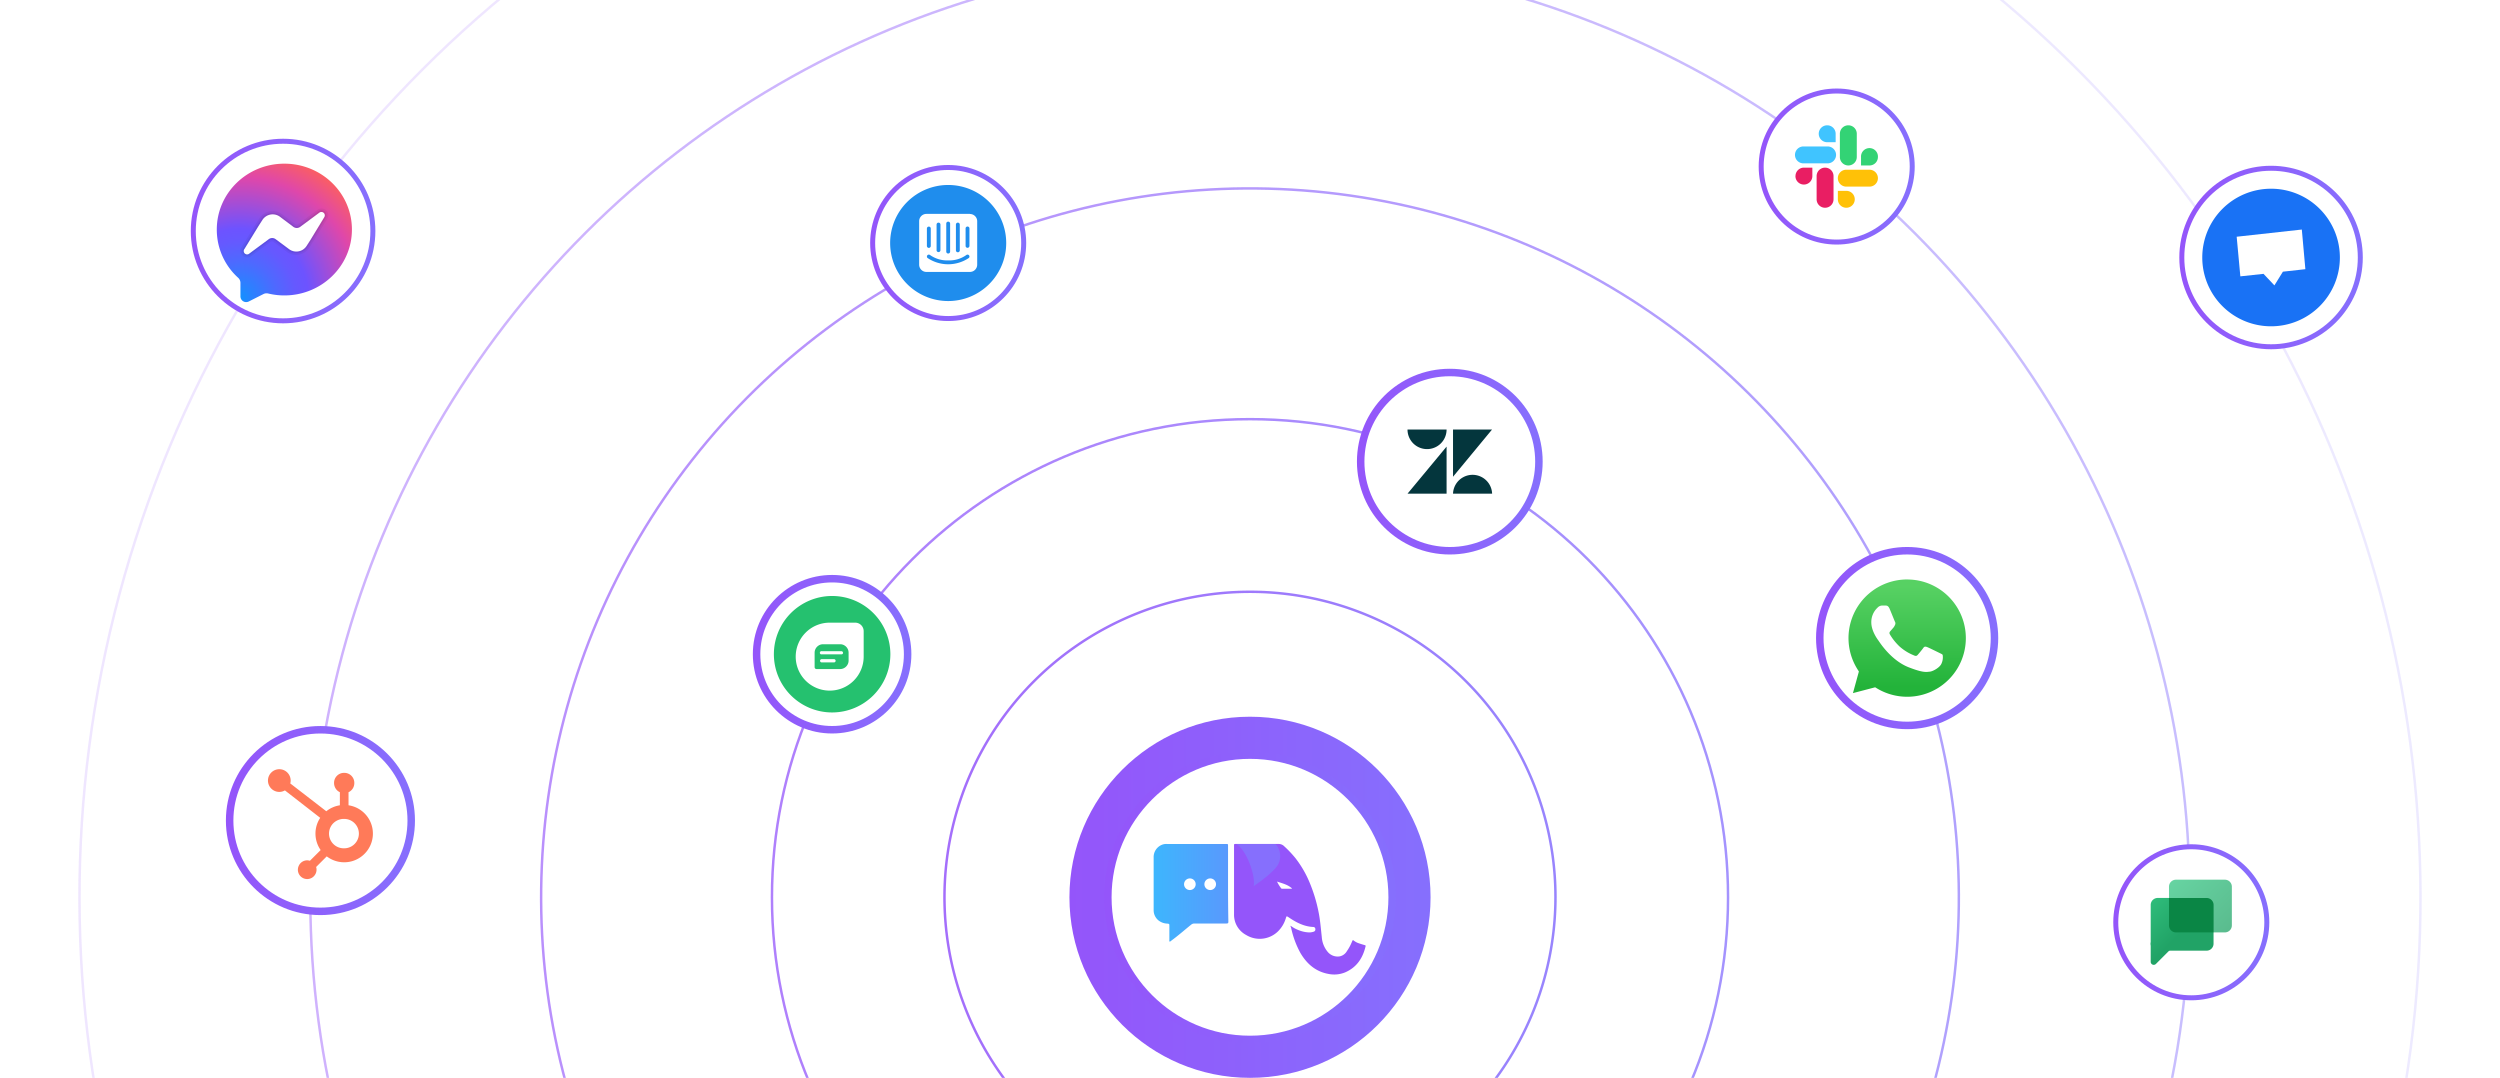 <svg xmlns="http://www.w3.org/2000/svg" xmlns:xlink="http://www.w3.org/1999/xlink" viewBox="0 0 1002 432"><defs><style>.cls-1,.cls-4,.cls-5,.cls-6,.cls-7,.cls-8{fill:none;}.cls-12,.cls-14,.cls-19,.cls-2,.cls-24,.cls-27,.cls-29,.cls-30,.cls-34,.cls-36,.cls-39,.cls-9{fill:#fff;}.cls-3{clip-path:url(#clip-path);}.cls-12,.cls-14,.cls-19,.cls-24,.cls-27,.cls-30,.cls-34,.cls-36,.cls-39,.cls-4,.cls-5,.cls-6,.cls-7,.cls-8,.cls-9{stroke-miterlimit:10;}.cls-4{opacity:0.15;stroke:url(#New_Gradient_Swatch_2);}.cls-5{opacity:0.45;stroke:url(#New_Gradient_Swatch_2-2);}.cls-6{opacity:0.65;stroke:url(#New_Gradient_Swatch_2-3);}.cls-7{opacity:0.75;stroke:url(#New_Gradient_Swatch_2-4);}.cls-8{opacity:0.85;stroke:url(#New_Gradient_Swatch_2-5);}.cls-14,.cls-19,.cls-27,.cls-30,.cls-9{stroke-width:2px;}.cls-9{stroke:url(#New_Gradient_Swatch_2-6);}.cls-10{fill:#1f8ded;}.cls-11{clip-path:url(#clip-path-2);}.cls-12,.cls-24,.cls-34,.cls-36,.cls-39{stroke-width:3px;}.cls-12{stroke:url(#New_Gradient_Swatch_2-7);}.cls-13{fill:#04363d;}.cls-14{stroke:url(#New_Gradient_Swatch_2-8);}.cls-15{fill:#33d375;}.cls-16{fill:#40c4ff;}.cls-17{fill:#e91e63;}.cls-18{fill:#ffc107;}.cls-19{stroke:url(#New_Gradient_Swatch_2-9);}.cls-20{fill:url(#linear-gradient);}.cls-21{fill:url(#linear-gradient-2);}.cls-22{fill:url(#linear-gradient-3);}.cls-23{fill:#0a8645;}.cls-24{stroke:url(#New_Gradient_Swatch_2-10);}.cls-25{fill:#25c16f;}.cls-26{clip-path:url(#clip-path-3);}.cls-27{stroke:url(#New_Gradient_Swatch_2-11);}.cls-28{fill:#1972f5;}.cls-29{fill-rule:evenodd;}.cls-30{stroke:url(#New_Gradient_Swatch_2-12);}.cls-31{fill:url(#radial-gradient);}.cls-32{opacity:0.05;}.cls-32,.cls-33,.cls-42{isolation:isolate;}.cls-33{opacity:0.07;}.cls-34{stroke:url(#New_Gradient_Swatch_2-13);}.cls-35{fill:url(#linear-gradient-4);}.cls-36{stroke:url(#New_Gradient_Swatch_2-14);}.cls-37{fill:#ff7a59;}.cls-38{fill:url(#New_Gradient_Swatch_2-15);}.cls-39{stroke:url(#New_Gradient_Swatch_2-16);}.cls-40{fill:#9455fa;}.cls-41{fill:url(#New_Gradient_Swatch_1);}.cls-42{fill:#866ffd;}</style><clipPath id="clip-path"><rect class="cls-1" width="1002" height="432"/></clipPath><linearGradient id="New_Gradient_Swatch_2" x1="31.37" y1="359.63" x2="970.63" y2="359.63" gradientTransform="translate(401.04 -248.93) rotate(45)" gradientUnits="userSpaceOnUse"><stop offset="0" stop-color="#9455fa"/><stop offset="0.99" stop-color="#866ffd"/></linearGradient><linearGradient id="New_Gradient_Swatch_2-2" x1="123.88" y1="359.63" x2="878.12" y2="359.63" xlink:href="#New_Gradient_Swatch_2"/><linearGradient id="New_Gradient_Swatch_2-3" x1="216.39" y1="359.63" x2="785.61" y2="359.63" gradientTransform="translate(786.16 -187.19) rotate(81.87)" xlink:href="#New_Gradient_Swatch_2"/><linearGradient id="New_Gradient_Swatch_2-4" x1="308.9" y1="359.63" x2="693.1" y2="359.63" gradientTransform="matrix(1, 0, 0, 1, 0, 0)" xlink:href="#New_Gradient_Swatch_2"/><linearGradient id="New_Gradient_Swatch_2-5" x1="378.06" y1="359.63" x2="623.93" y2="359.63" gradientTransform="matrix(1, 0, 0, 1, 0, 0)" xlink:href="#New_Gradient_Swatch_2"/><linearGradient id="New_Gradient_Swatch_2-6" x1="348.76" y1="97.4" x2="411.31" y2="97.4" gradientTransform="matrix(1, 0, 0, 1, 0, 0)" xlink:href="#New_Gradient_Swatch_2"/><clipPath id="clip-path-2"><rect class="cls-1" x="368.4" y="85.77" width="23.26" height="23.26"/></clipPath><linearGradient id="New_Gradient_Swatch_2-7" x1="543.86" y1="185.02" x2="618.3" y2="185.02" gradientTransform="matrix(1, 0, 0, 1, 0, 0)" xlink:href="#New_Gradient_Swatch_2"/><linearGradient id="New_Gradient_Swatch_2-8" x1="704.88" y1="66.75" x2="767.42" y2="66.75" gradientTransform="matrix(1, 0, 0, 1, 0, 0)" xlink:href="#New_Gradient_Swatch_2"/><linearGradient id="New_Gradient_Swatch_2-9" x1="847" y1="369.65" x2="909.55" y2="369.65" gradientTransform="matrix(1, 0, 0, 1, 0, 0)" xlink:href="#New_Gradient_Swatch_2"/><linearGradient id="linear-gradient" x1="871.56" y1="81.22" x2="894.04" y2="58.74" gradientTransform="matrix(1, 0, 0, -1, 0, 434)" gradientUnits="userSpaceOnUse"><stop offset="0" stop-color="#66d3a1"/><stop offset="1" stop-color="#59ba8d"/></linearGradient><linearGradient id="linear-gradient-2" x1="849.77" y1="68.59" x2="866.19" y2="52.17" gradientTransform="matrix(1, 0, 0, -1, 0, 434)" gradientUnits="userSpaceOnUse"><stop offset="0" stop-color="#33c481"/><stop offset="1" stop-color="#21a366"/></linearGradient><linearGradient id="linear-gradient-3" x1="856.63" y1="75.44" x2="873.04" y2="59.03" xlink:href="#linear-gradient-2"/><linearGradient id="New_Gradient_Swatch_2-10" x1="301.74" y1="262.21" x2="365.29" y2="262.21" gradientTransform="matrix(1, 0, 0, 1, 0, 0)" xlink:href="#New_Gradient_Swatch_2"/><clipPath id="clip-path-3"><rect class="cls-1" x="318.92" y="249.56" width="27.23" height="27.23"/></clipPath><linearGradient id="New_Gradient_Swatch_2-11" x1="873.47" y1="103.21" x2="947.02" y2="103.21" gradientTransform="matrix(1, 0, 0, 1, 0, 0)" xlink:href="#New_Gradient_Swatch_2"/><linearGradient id="New_Gradient_Swatch_2-12" x1="76.48" y1="92.6" x2="150.45" y2="92.6" gradientTransform="matrix(1, 0, 0, 1, 0, 0)" xlink:href="#New_Gradient_Swatch_2"/><radialGradient id="radial-gradient" cx="231.43" cy="468.51" r="1.22" gradientTransform="matrix(52.9, 0, 0, -52.9, -12146.8, 24903.41)" gradientUnits="userSpaceOnUse"><stop offset="0" stop-color="#1292ff"/><stop offset="0.08" stop-color="#2982ff"/><stop offset="0.23" stop-color="#4e69ff"/><stop offset="0.35" stop-color="#6559ff"/><stop offset="0.43" stop-color="#6d53ff"/><stop offset="0.75" stop-color="#df47aa"/><stop offset="0.95" stop-color="#ff6257"/></radialGradient><linearGradient id="New_Gradient_Swatch_2-13" x1="727.87" y1="255.74" x2="800.88" y2="255.74" gradientTransform="matrix(1, 0, 0, 1, 0, 0)" xlink:href="#New_Gradient_Swatch_2"/><linearGradient id="linear-gradient-4" x1="764.26" y1="198.93" x2="764.49" y2="158.78" gradientTransform="matrix(1, 0, 0, -1, 0, 434)" gradientUnits="userSpaceOnUse"><stop offset="0" stop-color="#57d163"/><stop offset="1" stop-color="#23b33a"/></linearGradient><linearGradient id="New_Gradient_Swatch_2-14" x1="90.53" y1="328.88" x2="166.32" y2="328.88" gradientTransform="matrix(1, 0, 0, 1, 0, 0)" xlink:href="#New_Gradient_Swatch_2"/><linearGradient id="New_Gradient_Swatch_2-15" x1="428.63" y1="359.63" x2="573.37" y2="359.63" gradientTransform="matrix(1, 0, 0, 1, 0, 0)" xlink:href="#New_Gradient_Swatch_2"/><linearGradient id="New_Gradient_Swatch_2-16" x1="442.52" y1="359.63" x2="559.48" y2="359.63" gradientTransform="matrix(1, 0, 0, 1, 0, 0)" xlink:href="#New_Gradient_Swatch_2"/><linearGradient id="New_Gradient_Swatch_1" x1="462.27" y1="357.85" x2="492.22" y2="357.85" gradientUnits="userSpaceOnUse"><stop offset="0" stop-color="#3db6fd"/><stop offset="1" stop-color="#5999fd"/></linearGradient></defs><g id="Layer_1" data-name="Layer 1"><rect class="cls-2" width="1002" height="432"/><g class="cls-3"><circle class="cls-4" cx="501" cy="359.63" r="469.13" transform="translate(-107.56 459.59) rotate(-45)"/><circle class="cls-5" cx="501" cy="359.63" r="376.62" transform="translate(-107.56 459.59) rotate(-45)"/><circle class="cls-6" cx="501" cy="359.63" r="284.11" transform="translate(74.13 804.74) rotate(-81.87)"/><path class="cls-7" d="M501,551.23c-105.65,0-191.6-86-191.6-191.6S395.35,168,501,168,692.6,254,692.6,359.63,606.65,551.23,501,551.23Z"/><path class="cls-8" d="M501,482.07A122.44,122.44,0,1,1,623.43,359.63,122.58,122.58,0,0,1,501,482.07Z"/></g><circle class="cls-9" cx="380.03" cy="97.4" r="30.27"/><path class="cls-10" d="M380,74.14h0A23.26,23.26,0,0,1,403.29,97.4h0A23.26,23.26,0,0,1,380,120.66h0A23.26,23.26,0,0,1,356.77,97.4h0A23.27,23.27,0,0,1,380,74.14Z"/><g class="cls-11"><path class="cls-2" d="M388.56,98.56a.79.79,0,0,1-.77.77.76.76,0,0,1-.55-.23.74.74,0,0,1-.23-.54v-7a.76.76,0,0,1,.23-.55.8.8,0,0,1,.55-.22.77.77,0,0,1,.54.22.76.76,0,0,1,.23.55Zm-.27,4.85a14.85,14.85,0,0,1-16.52,0,.75.75,0,0,1-.26-.53.77.77,0,0,1,.18-.56.78.78,0,0,1,1.09-.09,11.9,11.9,0,0,0,7.25,2.14,11.78,11.78,0,0,0,7.25-2.13.76.76,0,0,1,1.09.08.78.78,0,0,1,.19.56A.76.76,0,0,1,388.29,103.41ZM371.5,91.59a.85.85,0,0,1,.23-.55.8.8,0,0,1,.55-.22.77.77,0,0,1,.54.22.76.76,0,0,1,.23.55v7a.79.79,0,0,1-.77.77.76.76,0,0,1-.55-.23.83.83,0,0,1-.23-.54ZM375.38,90a.81.81,0,0,1,.23-.55.79.79,0,0,1,1.09,0,.81.81,0,0,1,.23.55v10.35a.78.78,0,0,1-1.55,0Zm3.88-.4a.72.72,0,0,1,.06-.29.71.71,0,0,1,.16-.26.87.87,0,0,1,.26-.16.72.72,0,0,1,.29-.06.8.8,0,0,1,.3.06.82.82,0,0,1,.25.16.9.9,0,0,1,.17.26.72.72,0,0,1,.06.29v11.25a.77.77,0,0,1-.78.76.77.77,0,0,1-.54-.22.76.76,0,0,1-.23-.54Zm3.87.4a.85.85,0,0,1,.23-.55.82.82,0,0,1,.55-.22.77.77,0,0,1,.54.22.76.76,0,0,1,.23.55v10.35a.73.73,0,0,1-.23.54.74.74,0,0,1-.54.23.78.78,0,0,1-.55-.23.81.81,0,0,1-.23-.54Zm5.62-4.27H371.31a2.91,2.91,0,0,0-2.91,2.91v17.44a2.91,2.91,0,0,0,2.91,2.91h17.44a2.91,2.91,0,0,0,2.91-2.91V88.68A2.91,2.91,0,0,0,388.75,85.77Z"/></g><circle class="cls-12" cx="581.08" cy="185.02" r="35.72"/><path class="cls-13" d="M564.13,197.87h15.66V179Zm15.66-25.7a7.83,7.83,0,1,1-15.66,0Zm2.58,25.7a7.84,7.84,0,0,1,15.67,0Zm0-6.79V172.17H598Z"/><circle class="cls-14" cx="736.15" cy="66.75" r="30.27"/><path class="cls-15" d="M744.2,53.61a3.39,3.39,0,0,0-6.78,0v9.32a3.39,3.39,0,0,0,6.78,0Z"/><path class="cls-15" d="M752.67,62.93a3.38,3.38,0,0,1-3.38,3.39H745.9V62.93a3.39,3.39,0,1,1,6.77,0Z"/><path class="cls-16" d="M723,58.7a3.39,3.39,0,1,0,0,6.77h9.32a3.39,3.39,0,1,0,0-6.77Z"/><path class="cls-16" d="M732.34,50.22a3.39,3.39,0,0,1,3.39,3.39V57h-3.39a3.39,3.39,0,1,1,0-6.78Z"/><path class="cls-17" d="M728.1,79.88a3.39,3.39,0,0,0,6.78,0v-9.3a3.39,3.39,0,1,0-6.78,0Z"/><path class="cls-17" d="M719.63,70.58A3.39,3.39,0,0,1,723,67.19h3.39v3.39a3.39,3.39,0,0,1-6.78,0Z"/><path class="cls-18" d="M749.28,74.8a3.39,3.39,0,0,0,0-6.78H740a3.39,3.39,0,1,0,0,6.78Z"/><path class="cls-18" d="M740,83.27a3.39,3.39,0,0,1-3.39-3.39V76.49H740a3.39,3.39,0,0,1,0,6.78Z"/><circle class="cls-19" cx="878.27" cy="369.65" r="30.27"/><path class="cls-20" d="M869.33,355.38v15.53a2.8,2.8,0,0,0,2.8,2.8h19.6a2.8,2.8,0,0,0,2.8-2.8V355.38a2.81,2.81,0,0,0-2.8-2.8h-19.6A2.81,2.81,0,0,0,869.33,355.38Z"/><path class="cls-21" d="M862,385.5v-7.73l9.55,1.11-7.46,7.47a1.23,1.23,0,0,1-.87.36A1.22,1.22,0,0,1,862,385.5Z"/><path class="cls-22" d="M862,362.7v15.53a2.8,2.8,0,0,0,2.8,2.8h19.59a2.8,2.8,0,0,0,2.8-2.8v-4.52L869.34,359.9h-4.52A2.8,2.8,0,0,0,862,362.7Z"/><path class="cls-23" d="M869.33,370.91v-11h15.08a2.8,2.8,0,0,1,2.8,2.8v11H872.13A2.8,2.8,0,0,1,869.33,370.91Z"/><circle class="cls-24" cx="333.51" cy="262.21" r="30.27"/><path class="cls-25" d="M333.51,238.87h0a23.35,23.35,0,0,1,23.35,23.34h0a23.35,23.35,0,0,1-23.35,23.34h0a23.34,23.34,0,0,1-23.34-23.34h0A23.34,23.34,0,0,1,333.51,238.87Z"/><g class="cls-26"><path class="cls-2" d="M332.53,249.56h10.22a3.41,3.41,0,0,1,3.41,3.41v10.2a13.62,13.62,0,1,1-13.63-13.61Z"/><path class="cls-25" d="M336.71,258.21h-6.8a3.47,3.47,0,0,0-1.31.25,3.61,3.61,0,0,0-1.1.74,3.43,3.43,0,0,0-1,2.41v5.79a.72.72,0,0,0,.06.29.69.69,0,0,0,.41.41.72.72,0,0,0,.29.06h9.45a3.41,3.41,0,0,0,3.41-3.41v-3.14a3.43,3.43,0,0,0-1-2.41,3.61,3.61,0,0,0-1.1-.74A3.47,3.47,0,0,0,336.71,258.21Zm-2.45,7.29h-4.92a.7.7,0,0,1-.25-.05.6.6,0,0,1-.36-.36.65.65,0,0,1,0-.5.6.6,0,0,1,.36-.36.7.7,0,0,1,.25-.05h4.92a.66.66,0,0,1,.46.19.67.67,0,0,1,.2.47.65.65,0,0,1-.2.47A.66.66,0,0,1,334.26,265.5Zm3-3.24h-7.94a.63.63,0,0,1-.27,0,.59.59,0,0,1-.23-.14.69.69,0,0,1-.16-.22.64.64,0,0,1,0-.54.82.82,0,0,1,.16-.22.59.59,0,0,1,.23-.14.63.63,0,0,1,.27,0h7.94a.68.68,0,0,1,.44.21.65.65,0,0,1,0,.9A.63.63,0,0,1,337.28,262.26Z"/></g><circle class="cls-27" cx="910.24" cy="103.21" r="35.77"/><path class="cls-28" d="M910.24,75.64h0a27.57,27.57,0,0,1,27.58,27.57h0a27.57,27.57,0,0,1-27.58,27.57h0a27.57,27.57,0,0,1-27.57-27.57h0A27.57,27.57,0,0,1,910.24,75.64Z"/><path class="cls-29" d="M907.22,109.76l4.36,4.63,3.41-5.5,9-1L922.57,92l-26.11,2.88,1.47,15.88Z"/><circle class="cls-30" cx="113.46" cy="92.6" r="35.99"/><path class="cls-31" d="M141.05,92c0,14.59-12.12,26.41-27.08,26.41a27.55,27.55,0,0,1-6.47-.77,2.74,2.74,0,0,0-1.87.2l-5.93,3a2.3,2.3,0,0,1-3.33-2.06v-5.45a2.79,2.79,0,0,0-.92-2A26,26,0,0,1,86.89,92c0-14.58,12.12-26.4,27.08-26.4S141.05,77.39,141.05,92Z"/><path class="cls-32" d="M128.86,83.57a2.74,2.74,0,0,0-1.63.55l-7.71,5.71a1,1,0,0,1-.59.2.91.91,0,0,1-.55-.18l-5.38-4a6.24,6.24,0,0,0-9,1.62L102.38,90,96.8,99.05a2.66,2.66,0,0,0-.1,2.72,2.73,2.73,0,0,0,2.39,1.44,2.68,2.68,0,0,0,1.63-.56l7.71-5.7a1,1,0,0,1,.59-.21.92.92,0,0,1,.55.19l5.38,4a6.23,6.23,0,0,0,9-1.63l1.64-2.56,5.58-9.06a2.67,2.67,0,0,0,.1-2.73A2.76,2.76,0,0,0,128.86,83.57Z"/><path class="cls-33" d="M128.86,84.24a2,2,0,0,0-1.22.42l-7.71,5.72a1.67,1.67,0,0,1-1,.33,1.58,1.58,0,0,1-1-.32l-5.38-4a5.57,5.57,0,0,0-8,1.45L103,90.35l-5.57,9.06a2,2,0,0,0-.08,2,2.09,2.09,0,0,0,1.79,1.09,2,2,0,0,0,1.22-.42L108,96.4a1.62,1.62,0,0,1,1-.33,1.58,1.58,0,0,1,1,.32l5.38,4a5.57,5.57,0,0,0,8-1.45L125,96.43l5.57-9.06a2,2,0,0,0,.08-2A2.08,2.08,0,0,0,128.86,84.24Z"/><path class="cls-2" d="M128.05,85.2l-7.72,5.72a2.3,2.3,0,0,1-2.76,0l-5.38-4.05a4.89,4.89,0,0,0-7,1.27l-1.64,2.56L98,99.76a1.35,1.35,0,0,0,2,1.81l7.72-5.71a2.31,2.31,0,0,1,2.76,0l5.39,4a4.87,4.87,0,0,0,7-1.27l1.64-2.56L130,87A1.36,1.36,0,0,0,128.05,85.2Z"/><circle class="cls-34" cx="764.38" cy="255.74" r="35.01"/><path class="cls-35" d="M764.39,232.25a23.5,23.5,0,0,0-19.91,36l.56.89-2.38,8.66,8.9-2.33.85.51a23.56,23.56,0,0,0,12,3.28h0a23.5,23.5,0,1,0,0-47Z"/><path class="cls-29" d="M757.32,243.92c-.53-1.17-1.09-1.2-1.59-1.22h-1.36a2.58,2.58,0,0,0-1.88.88,7.9,7.9,0,0,0-2.47,5.89c0,3.47,2.53,6.83,2.88,7.3s4.89,7.83,12.06,10.66c6,2.35,7.18,1.88,8.48,1.77s4.18-1.71,4.76-3.36a6,6,0,0,0,.42-3.36c-.18-.29-.65-.47-1.36-.82s-4.18-2.06-4.82-2.3-1.12-.35-1.59.35-1.83,2.3-2.24,2.77-.82.53-1.53.18a19.4,19.4,0,0,1-5.68-3.5,21.84,21.84,0,0,1-3.93-4.89c-.41-.71,0-1.09.31-1.45s.71-.82,1.07-1.23a4.71,4.71,0,0,0,.7-1.18,1.31,1.31,0,0,0-.06-1.24C759.31,248.81,757.94,245.32,757.32,243.92Z"/><circle class="cls-36" cx="128.43" cy="328.88" r="36.39"/><path class="cls-37" d="M139.69,322.76v-5.24a4,4,0,0,0,2.32-3.64v-.12a4,4,0,0,0-4-4h-.12a4,4,0,0,0-4,4v.12a4.13,4.13,0,0,0,.64,2.16,4,4,0,0,0,1.69,1.48v5.24a11.52,11.52,0,0,0-5.44,2.39L116.34,314a4.36,4.36,0,0,0,.16-1.14,4.55,4.55,0,1,0-4.55,4.54,4.44,4.44,0,0,0,2.24-.61l14.15,11a11.47,11.47,0,0,0,.18,12.91L124.21,345a3.87,3.87,0,0,0-1.07-.18,3.77,3.77,0,0,0-2.08.63,3.81,3.81,0,0,0-1.37,1.68,3.73,3.73,0,0,0,6.55,3.51,3.77,3.77,0,0,0,.63-2.08,3.52,3.52,0,0,0-.17-1.07l4.26-4.26a11.52,11.52,0,0,0,9.91,2,11.55,11.55,0,0,0,7.66-6.61,11.46,11.46,0,0,0-4-13.94A11.44,11.44,0,0,0,139.69,322.76ZM137.92,340a5.9,5.9,0,0,1-5.59-8.18,5.87,5.87,0,0,1,1.32-1.93,6,6,0,0,1,2-1.27,5.81,5.81,0,0,1,2.3-.4,5.89,5.89,0,0,1,0,11.78"/><circle class="cls-38" cx="501" cy="359.63" r="72.37"/><circle class="cls-39" cx="501" cy="359.63" r="56.98"/><path class="cls-40" d="M547,378.81c-.75-.21-1.49-.44-2.23-.69a6.66,6.66,0,0,1-2-1c-.56-.44-.57-.43-.86.22a19.49,19.49,0,0,1-2.09,3.9,4.33,4.33,0,0,1-2.9,2.08,5.18,5.18,0,0,1-4.76-1.79,10.36,10.36,0,0,1-2.39-6c-.4-3.52-.65-7.05-1.4-10.53a61.1,61.1,0,0,0-3.29-10.82A42.39,42.39,0,0,0,519.26,344a44.25,44.25,0,0,0-4.56-4.83,3.1,3.1,0,0,0-2.31-.91h-1.14c-2.81,0-5.63,0-8.45,0l-7.15,0h-.27c-.78,0-.78,0-.78.76s0,1.59,0,2.39c0,8.4,0,16.8,0,25.19a9.17,9.17,0,0,0,4.85,8.14A10.45,10.45,0,0,0,512,373.5a12.32,12.32,0,0,0,3.39-5.57c.26-.8.28-.8,1-.34,3,2.05,6.15,3.75,9.9,3.94a.82.82,0,0,1,.9.83.92.92,0,0,1-.69,1.07,5.91,5.91,0,0,1-1.66.29,12.43,12.43,0,0,1-4.55-1,12,12,0,0,1-3-1.69c-.09.31.07.5.14.71s.13.49.19.74a36.46,36.46,0,0,0,3.58,9.46c2.58,4.38,6.12,7.48,11.26,8.41a11.49,11.49,0,0,0,6.71-.64c4.61-2,7.06-5.73,8.17-10.49C547.38,379,547.3,378.89,547,378.81Zm-29.26-22.7c0,.11-.21.09-.32.09l-3.5,0a.49.49,0,0,1-.46-.2,15.24,15.24,0,0,1-1.63-2.67c2.09.7,4.09,1.16,5.7,2.5C517.66,355.89,517.84,355.94,517.77,356.11Z"/><path class="cls-41" d="M492.2,354.26h0V339.07c0-.79,0-.8-.81-.8-1.29,0-2.58,0-3.86,0l-19.82,0a5,5,0,0,0-1.33.1,5.31,5.31,0,0,0-4,5.36q0,10.54,0,21.1a5.27,5.27,0,0,0,2,4.12,6,6,0,0,0,3.46,1.23c.85.1.84.12.84,1q0,2.8,0,5.61c0,.2-.11.49.12.58s.37-.16.55-.28a.71.71,0,0,0,.14-.1c2.74-2,5.3-4.27,7.95-6.4a2,2,0,0,1,1.28-.45c4.29,0,8.57,0,12.86,0,.6,0,.75-.18.75-.76Q492.19,361.87,492.2,354.26Zm-15.3,2.47a2.33,2.33,0,1,1,2.33-2.33A2.33,2.33,0,0,1,476.9,356.73Zm8.15,0a2.33,2.33,0,1,1,2.33-2.33A2.33,2.33,0,0,1,485.05,356.73Z"/><path class="cls-42" d="M512.26,346.49c-2.12,3.64-9.83,8.7-9.83,8.7.9-2.66-1.85-13.31-6.78-16.9l7.15,0c2.82,0,5.64,0,8.45,0A7.23,7.23,0,0,1,512.26,346.49Z"/></g></svg>